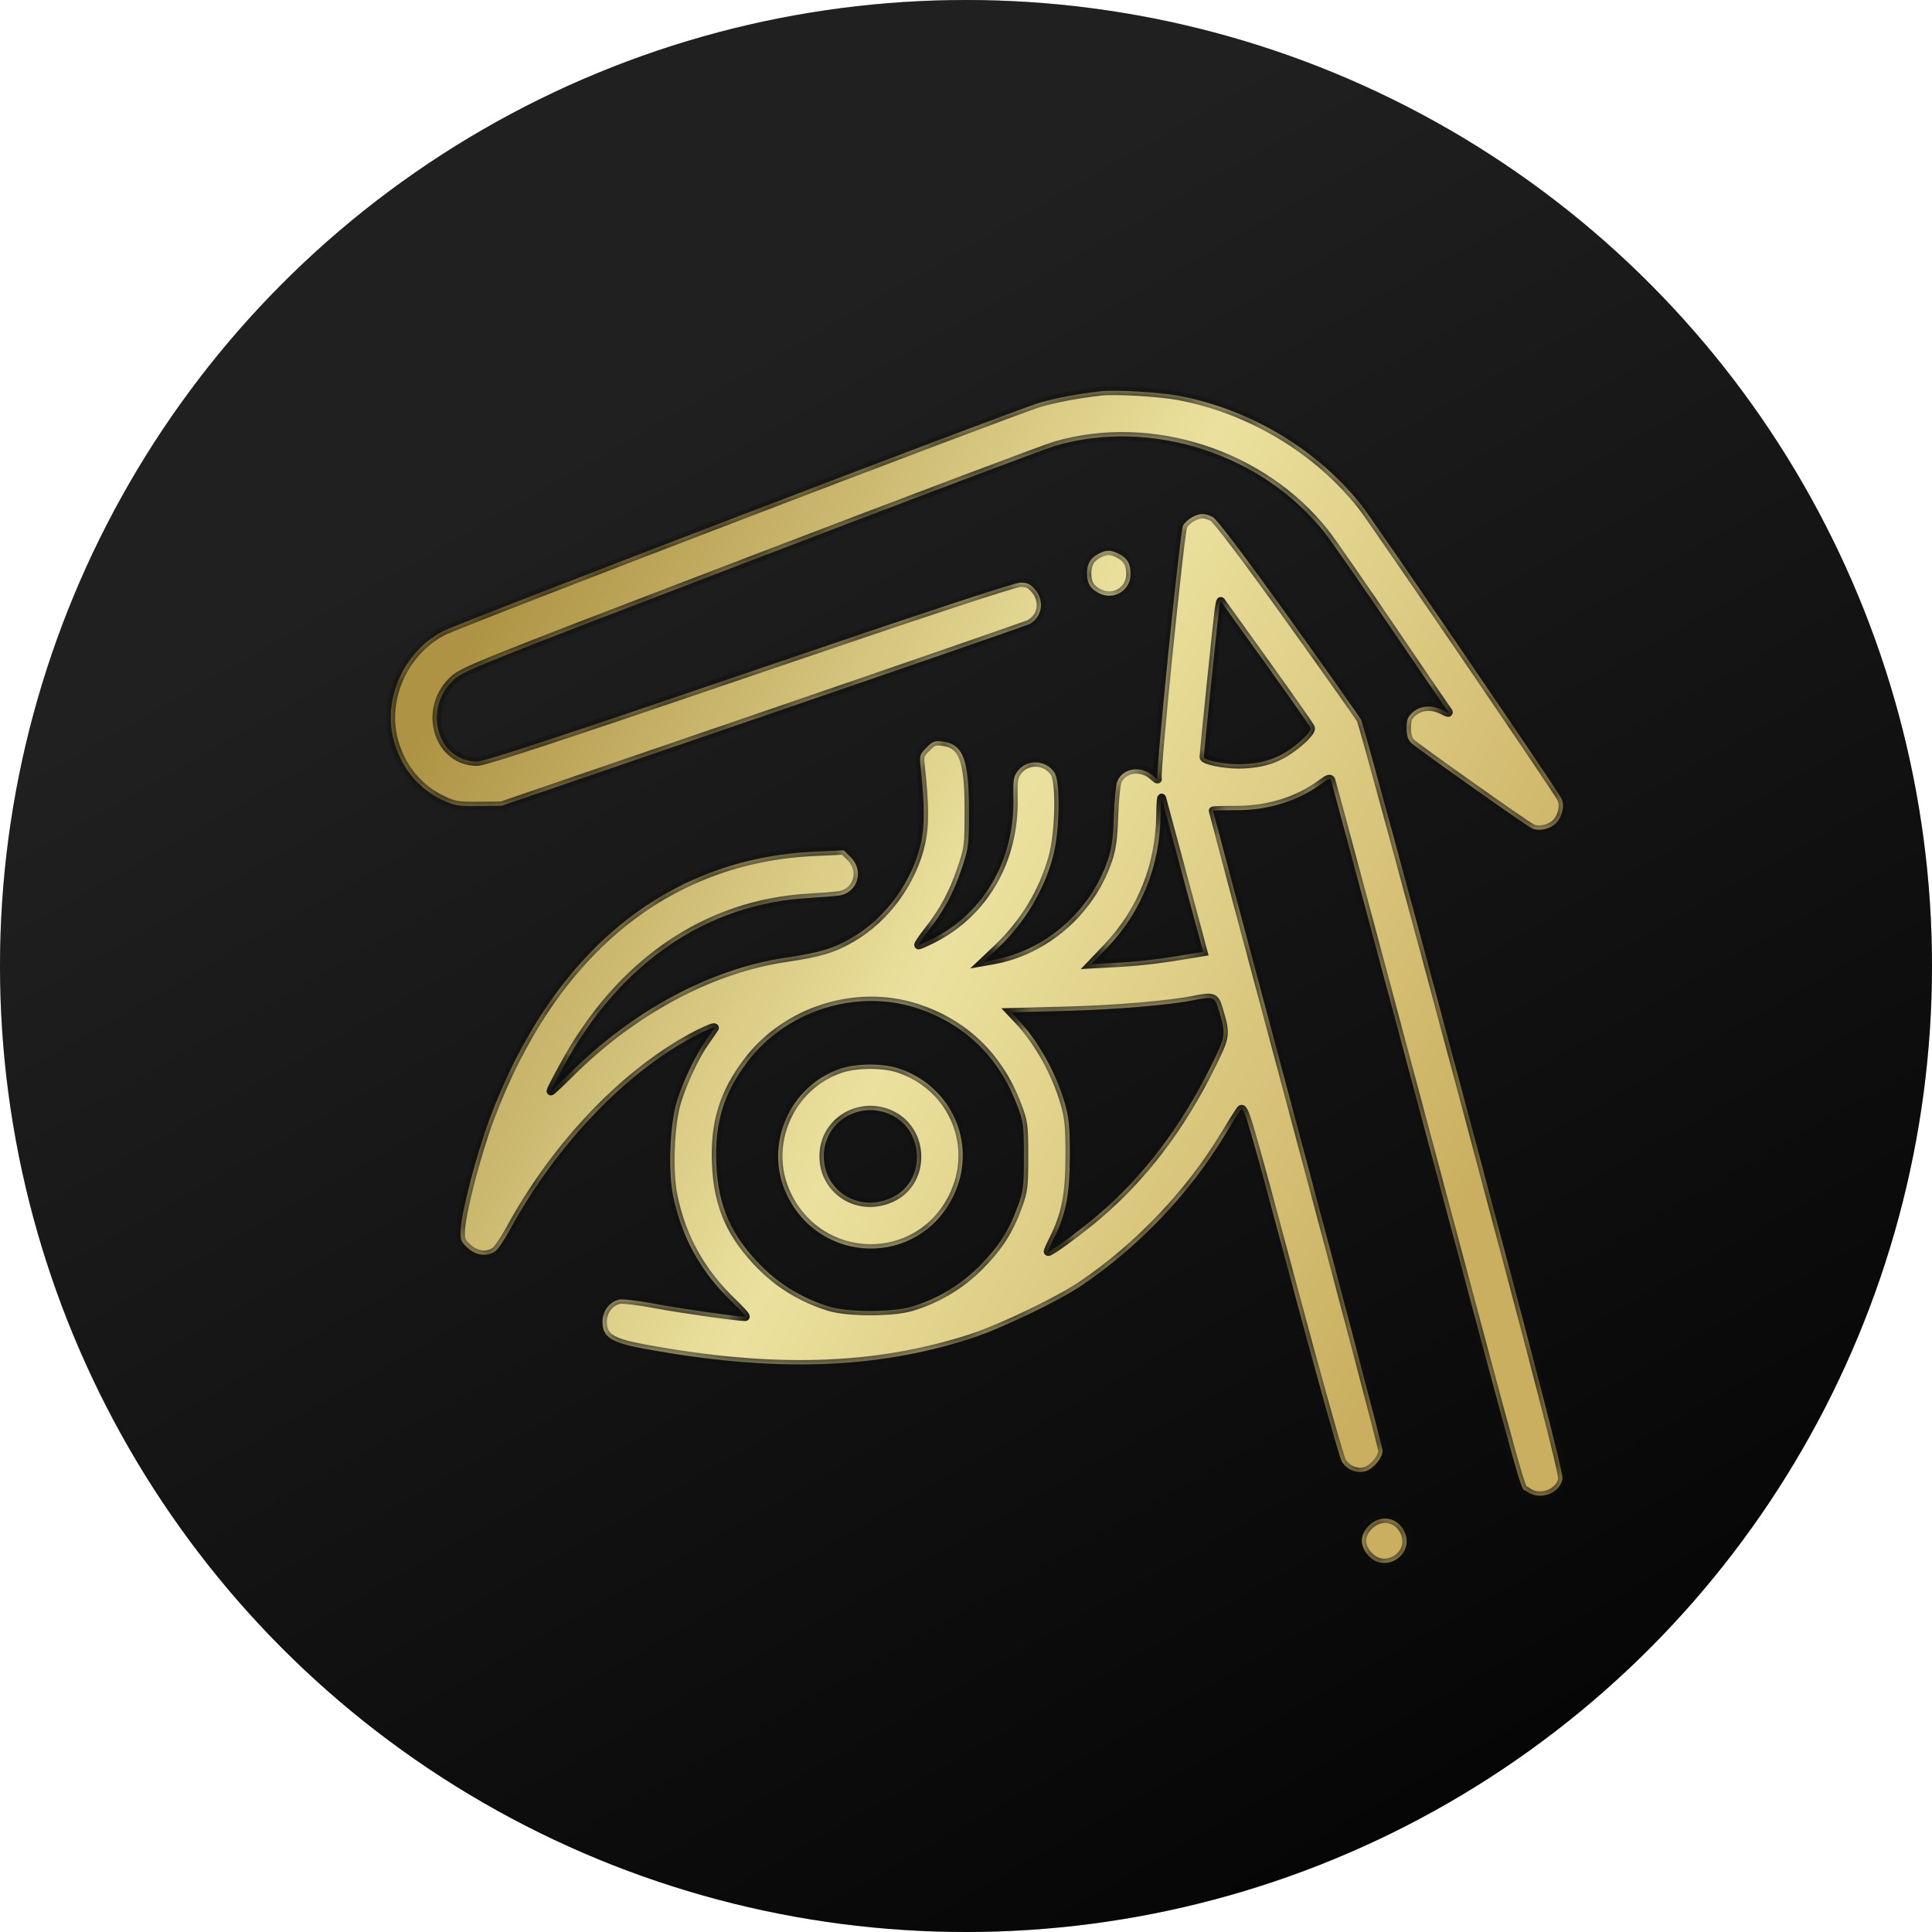 <?xml version="1.0" encoding="UTF-8"?> <svg xmlns="http://www.w3.org/2000/svg" width="89" height="89" viewBox="0 0 89 89" fill="none"> <circle cx="44.5" cy="44.5" r="44.5" fill="#C4C4C4"></circle> <circle cx="44.5" cy="44.5" r="44.5" fill="url(#paint0_linear_210_10179)"></circle> <mask id="path-2-inside-1_210_10179" fill="white"> <path fill-rule="evenodd" clip-rule="evenodd" d="M50.708 18.024C49.62 18.149 48.662 18.33 47.882 18.555C46.701 18.897 21.152 28.681 20.391 29.083C18.6 30.028 17.627 32.189 18.134 34.094C18.467 35.347 19.275 36.336 20.396 36.862C20.927 37.111 21.115 37.142 22.05 37.132L23.106 37.121L35.163 32.989C41.794 30.717 47.313 28.807 47.428 28.746C48.007 28.435 48.131 27.689 47.69 27.165C47.47 26.903 47.335 26.839 47.002 26.839C46.734 26.839 42.342 28.289 34.515 30.961C25.869 33.912 22.311 35.082 21.98 35.082C20.194 35.082 19.466 32.737 20.831 31.383C21.303 30.915 21.538 30.82 34.551 25.84C41.833 23.053 48.167 20.664 48.626 20.531C53.04 19.251 58.166 20.912 61.035 24.552C61.317 24.909 62.677 26.866 64.058 28.9C65.439 30.934 66.622 32.666 66.687 32.747C66.774 32.858 66.718 32.851 66.466 32.721C65.975 32.466 65.448 32.497 65.095 32.801C64.851 33.011 64.799 33.141 64.799 33.538C64.799 33.88 64.86 34.079 65.01 34.225C65.247 34.456 70.181 37.949 70.548 38.145C70.866 38.316 71.415 38.199 71.694 37.902C71.987 37.59 72.087 37.08 71.918 36.759C71.677 36.303 63.248 23.946 62.734 23.295C60.694 20.712 57.615 18.863 54.309 18.235C53.414 18.066 51.384 17.947 50.708 18.024ZM54.906 23.834C54.748 23.92 54.564 24.092 54.497 24.217C54.36 24.474 53.224 35.705 53.319 35.872C53.353 35.931 53.264 35.874 53.121 35.744C52.572 35.245 51.708 35.38 51.468 36.002C51.405 36.164 51.335 36.892 51.311 37.618C51.279 38.623 51.212 39.104 51.033 39.626C50.223 41.998 48.137 43.804 45.715 44.231L45.313 44.301L45.966 43.681C47.19 42.517 48.057 41.084 48.499 39.492C48.815 38.354 48.862 36.03 48.578 35.596C48.182 34.99 47.302 34.955 46.874 35.528C46.694 35.77 46.664 35.956 46.682 36.744C46.745 39.612 45.34 42.057 42.934 43.264C42.635 43.414 42.359 43.536 42.32 43.536C42.281 43.536 42.463 43.263 42.724 42.929C43.471 41.974 43.894 41.197 44.277 40.08C44.618 39.083 44.631 38.985 44.635 37.407C44.64 35.007 44.374 34.287 43.438 34.162C43.063 34.111 42.972 34.145 42.681 34.437C42.371 34.746 42.353 34.806 42.408 35.322C42.599 37.102 42.604 38.03 42.425 38.832C42.032 40.603 40.806 42.289 39.255 43.193C38.385 43.7 37.768 43.886 36.194 44.118C32.741 44.627 29.151 46.55 26.246 49.447C25.767 49.925 25.375 50.29 25.375 50.259C25.375 50.227 25.641 49.712 25.966 49.114C28.545 44.372 32.531 41.635 37.25 41.366C37.83 41.333 38.465 41.281 38.66 41.252C39.508 41.122 39.814 40.117 39.195 39.497L38.871 39.172L37.532 39.233C30.681 39.541 25.416 43.875 22.546 51.568C21.953 53.156 21.244 55.891 21.221 56.675C21.207 57.127 21.245 57.221 21.55 57.494C21.939 57.842 22.442 57.902 22.808 57.645C22.932 57.559 23.233 57.119 23.479 56.668C25.661 52.658 28.936 49.269 32.231 47.607C32.651 47.395 32.958 47.284 32.911 47.361C32.865 47.437 32.672 47.716 32.483 47.982C32.028 48.619 31.443 49.865 31.169 50.779C30.858 51.82 30.777 53.972 31.008 55.088C31.406 57.016 32.294 58.609 33.744 59.995C34.123 60.359 34.387 60.656 34.329 60.656C33.949 60.656 31.356 60.287 30.196 60.068C29.431 59.923 28.681 59.833 28.529 59.866C28.08 59.965 27.755 60.392 27.755 60.884C27.755 61.587 28.143 61.845 29.609 62.117C35.6 63.23 40.305 63.086 44.733 61.655C46.085 61.218 48.734 59.951 49.81 59.226C52.432 57.46 54.798 54.981 56.407 52.312C56.727 51.782 57.061 51.25 57.151 51.13C57.304 50.925 57.457 51.445 59.467 58.959C60.652 63.386 61.706 67.149 61.811 67.322C62.036 67.693 62.451 67.876 62.861 67.785C63.229 67.705 63.69 67.172 63.69 66.828C63.69 66.686 61.933 60.005 59.785 51.98C57.637 43.956 55.88 37.375 55.88 37.356C55.88 37.336 56.366 37.321 56.961 37.322C58.447 37.325 59.833 36.886 60.921 36.068C61.174 35.878 61.278 35.846 61.316 35.948C61.345 36.024 63.174 42.839 65.381 51.092C70.516 70.292 69.997 68.44 70.314 68.689C70.894 69.146 71.851 68.823 71.977 68.128C72.023 67.877 70.849 63.338 67.448 50.617C64.923 41.172 62.785 33.313 62.697 33.152C62.609 32.992 61.102 30.861 59.348 28.416C57.316 25.585 56.052 23.917 55.866 23.82C55.501 23.631 55.273 23.635 54.906 23.834ZM50.578 25.525C50.225 25.717 50.074 25.983 50.074 26.417C50.074 26.864 50.228 27.122 50.618 27.323C51.299 27.676 52.08 27.209 52.08 26.448C52.08 25.975 51.933 25.716 51.554 25.52C51.173 25.322 50.949 25.323 50.578 25.525ZM58.291 30.558C59.404 32.109 60.34 33.446 60.372 33.529C60.408 33.622 60.234 33.853 59.923 34.128C59.048 34.9 58.264 35.195 57.06 35.206C56.385 35.212 55.457 35.02 55.457 34.873C55.457 34.723 56.089 28.555 56.149 28.124C56.184 27.872 56.225 27.682 56.24 27.701C56.256 27.721 57.179 29.007 58.291 30.558ZM54.495 40.391L55.425 43.85L55.098 43.905C53.555 44.168 52.585 44.287 51.524 44.346L50.281 44.414L51 43.66C52.592 41.988 53.432 39.897 53.464 37.53C53.471 37.026 53.496 36.686 53.521 36.773C53.545 36.86 53.984 38.488 54.495 40.391ZM56.142 46.522C56.483 47.667 56.477 47.705 55.787 49.105C54.402 51.915 52.651 54.218 50.549 55.996C49.637 56.767 48.28 57.756 48.28 57.65C48.28 57.614 48.393 57.36 48.531 57.086C49.097 55.965 49.281 55.026 49.282 53.258C49.282 51.872 49.245 51.494 49.044 50.797C48.65 49.434 47.832 47.966 46.938 47.014L46.581 46.635L49.096 46.568C51.376 46.508 53.83 46.302 54.97 46.076C55.909 45.89 55.96 45.909 56.142 46.522ZM42.185 46.424C44.391 47.126 45.993 48.656 46.839 50.869C47.15 51.684 47.166 51.802 47.168 53.258C47.169 54.658 47.145 54.858 46.888 55.566C46.476 56.698 46.005 57.432 45.113 58.331C44.258 59.193 43.181 59.838 41.999 60.193C41.111 60.46 39.074 60.459 38.2 60.192C37.008 59.827 35.937 59.187 35.086 58.333C33.678 56.92 33.078 55.564 32.998 53.612C32.92 51.722 33.331 50.371 34.43 48.915C36.198 46.571 39.407 45.541 42.185 46.424ZM38.702 49.235C36.355 50.036 35.185 52.763 36.23 54.999C37.765 58.284 42.28 58.373 43.891 55.15C45.055 52.819 43.924 50.088 41.44 49.232C40.694 48.975 39.46 48.976 38.702 49.235ZM41.105 51.383C42.589 52.134 42.627 54.372 41.169 55.128C39.572 55.957 37.791 54.799 37.96 53.042C38.103 51.547 39.733 50.688 41.105 51.383ZM63.065 70.28C62.636 70.71 62.625 71.197 63.033 71.654C63.808 72.522 65.193 71.606 64.695 70.555C64.377 69.885 63.593 69.752 63.065 70.28Z"></path> </mask> <path fill-rule="evenodd" clip-rule="evenodd" d="M50.708 18.024C49.62 18.149 48.662 18.33 47.882 18.555C46.701 18.897 21.152 28.681 20.391 29.083C18.6 30.028 17.627 32.189 18.134 34.094C18.467 35.347 19.275 36.336 20.396 36.862C20.927 37.111 21.115 37.142 22.05 37.132L23.106 37.121L35.163 32.989C41.794 30.717 47.313 28.807 47.428 28.746C48.007 28.435 48.131 27.689 47.69 27.165C47.47 26.903 47.335 26.839 47.002 26.839C46.734 26.839 42.342 28.289 34.515 30.961C25.869 33.912 22.311 35.082 21.98 35.082C20.194 35.082 19.466 32.737 20.831 31.383C21.303 30.915 21.538 30.82 34.551 25.84C41.833 23.053 48.167 20.664 48.626 20.531C53.04 19.251 58.166 20.912 61.035 24.552C61.317 24.909 62.677 26.866 64.058 28.9C65.439 30.934 66.622 32.666 66.687 32.747C66.774 32.858 66.718 32.851 66.466 32.721C65.975 32.466 65.448 32.497 65.095 32.801C64.851 33.011 64.799 33.141 64.799 33.538C64.799 33.88 64.86 34.079 65.01 34.225C65.247 34.456 70.181 37.949 70.548 38.145C70.866 38.316 71.415 38.199 71.694 37.902C71.987 37.59 72.087 37.08 71.918 36.759C71.677 36.303 63.248 23.946 62.734 23.295C60.694 20.712 57.615 18.863 54.309 18.235C53.414 18.066 51.384 17.947 50.708 18.024ZM54.906 23.834C54.748 23.92 54.564 24.092 54.497 24.217C54.36 24.474 53.224 35.705 53.319 35.872C53.353 35.931 53.264 35.874 53.121 35.744C52.572 35.245 51.708 35.38 51.468 36.002C51.405 36.164 51.335 36.892 51.311 37.618C51.279 38.623 51.212 39.104 51.033 39.626C50.223 41.998 48.137 43.804 45.715 44.231L45.313 44.301L45.966 43.681C47.19 42.517 48.057 41.084 48.499 39.492C48.815 38.354 48.862 36.03 48.578 35.596C48.182 34.99 47.302 34.955 46.874 35.528C46.694 35.77 46.664 35.956 46.682 36.744C46.745 39.612 45.34 42.057 42.934 43.264C42.635 43.414 42.359 43.536 42.32 43.536C42.281 43.536 42.463 43.263 42.724 42.929C43.471 41.974 43.894 41.197 44.277 40.08C44.618 39.083 44.631 38.985 44.635 37.407C44.64 35.007 44.374 34.287 43.438 34.162C43.063 34.111 42.972 34.145 42.681 34.437C42.371 34.746 42.353 34.806 42.408 35.322C42.599 37.102 42.604 38.03 42.425 38.832C42.032 40.603 40.806 42.289 39.255 43.193C38.385 43.7 37.768 43.886 36.194 44.118C32.741 44.627 29.151 46.55 26.246 49.447C25.767 49.925 25.375 50.29 25.375 50.259C25.375 50.227 25.641 49.712 25.966 49.114C28.545 44.372 32.531 41.635 37.25 41.366C37.83 41.333 38.465 41.281 38.66 41.252C39.508 41.122 39.814 40.117 39.195 39.497L38.871 39.172L37.532 39.233C30.681 39.541 25.416 43.875 22.546 51.568C21.953 53.156 21.244 55.891 21.221 56.675C21.207 57.127 21.245 57.221 21.55 57.494C21.939 57.842 22.442 57.902 22.808 57.645C22.932 57.559 23.233 57.119 23.479 56.668C25.661 52.658 28.936 49.269 32.231 47.607C32.651 47.395 32.958 47.284 32.911 47.361C32.865 47.437 32.672 47.716 32.483 47.982C32.028 48.619 31.443 49.865 31.169 50.779C30.858 51.82 30.777 53.972 31.008 55.088C31.406 57.016 32.294 58.609 33.744 59.995C34.123 60.359 34.387 60.656 34.329 60.656C33.949 60.656 31.356 60.287 30.196 60.068C29.431 59.923 28.681 59.833 28.529 59.866C28.08 59.965 27.755 60.392 27.755 60.884C27.755 61.587 28.143 61.845 29.609 62.117C35.6 63.23 40.305 63.086 44.733 61.655C46.085 61.218 48.734 59.951 49.81 59.226C52.432 57.46 54.798 54.981 56.407 52.312C56.727 51.782 57.061 51.25 57.151 51.13C57.304 50.925 57.457 51.445 59.467 58.959C60.652 63.386 61.706 67.149 61.811 67.322C62.036 67.693 62.451 67.876 62.861 67.785C63.229 67.705 63.69 67.172 63.69 66.828C63.69 66.686 61.933 60.005 59.785 51.98C57.637 43.956 55.88 37.375 55.88 37.356C55.88 37.336 56.366 37.321 56.961 37.322C58.447 37.325 59.833 36.886 60.921 36.068C61.174 35.878 61.278 35.846 61.316 35.948C61.345 36.024 63.174 42.839 65.381 51.092C70.516 70.292 69.997 68.44 70.314 68.689C70.894 69.146 71.851 68.823 71.977 68.128C72.023 67.877 70.849 63.338 67.448 50.617C64.923 41.172 62.785 33.313 62.697 33.152C62.609 32.992 61.102 30.861 59.348 28.416C57.316 25.585 56.052 23.917 55.866 23.82C55.501 23.631 55.273 23.635 54.906 23.834ZM50.578 25.525C50.225 25.717 50.074 25.983 50.074 26.417C50.074 26.864 50.228 27.122 50.618 27.323C51.299 27.676 52.08 27.209 52.08 26.448C52.08 25.975 51.933 25.716 51.554 25.52C51.173 25.322 50.949 25.323 50.578 25.525ZM58.291 30.558C59.404 32.109 60.34 33.446 60.372 33.529C60.408 33.622 60.234 33.853 59.923 34.128C59.048 34.9 58.264 35.195 57.06 35.206C56.385 35.212 55.457 35.02 55.457 34.873C55.457 34.723 56.089 28.555 56.149 28.124C56.184 27.872 56.225 27.682 56.24 27.701C56.256 27.721 57.179 29.007 58.291 30.558ZM54.495 40.391L55.425 43.85L55.098 43.905C53.555 44.168 52.585 44.287 51.524 44.346L50.281 44.414L51 43.66C52.592 41.988 53.432 39.897 53.464 37.53C53.471 37.026 53.496 36.686 53.521 36.773C53.545 36.86 53.984 38.488 54.495 40.391ZM56.142 46.522C56.483 47.667 56.477 47.705 55.787 49.105C54.402 51.915 52.651 54.218 50.549 55.996C49.637 56.767 48.28 57.756 48.28 57.65C48.28 57.614 48.393 57.36 48.531 57.086C49.097 55.965 49.281 55.026 49.282 53.258C49.282 51.872 49.245 51.494 49.044 50.797C48.65 49.434 47.832 47.966 46.938 47.014L46.581 46.635L49.096 46.568C51.376 46.508 53.83 46.302 54.97 46.076C55.909 45.89 55.96 45.909 56.142 46.522ZM42.185 46.424C44.391 47.126 45.993 48.656 46.839 50.869C47.15 51.684 47.166 51.802 47.168 53.258C47.169 54.658 47.145 54.858 46.888 55.566C46.476 56.698 46.005 57.432 45.113 58.331C44.258 59.193 43.181 59.838 41.999 60.193C41.111 60.46 39.074 60.459 38.2 60.192C37.008 59.827 35.937 59.187 35.086 58.333C33.678 56.92 33.078 55.564 32.998 53.612C32.92 51.722 33.331 50.371 34.43 48.915C36.198 46.571 39.407 45.541 42.185 46.424ZM38.702 49.235C36.355 50.036 35.185 52.763 36.23 54.999C37.765 58.284 42.28 58.373 43.891 55.15C45.055 52.819 43.924 50.088 41.44 49.232C40.694 48.975 39.46 48.976 38.702 49.235ZM41.105 51.383C42.589 52.134 42.627 54.372 41.169 55.128C39.572 55.957 37.791 54.799 37.96 53.042C38.103 51.547 39.733 50.688 41.105 51.383ZM63.065 70.28C62.636 70.71 62.625 71.197 63.033 71.654C63.808 72.522 65.193 71.606 64.695 70.555C64.377 69.885 63.593 69.752 63.065 70.28Z" fill="black"></path> <path fill-rule="evenodd" clip-rule="evenodd" d="M50.708 18.024C49.62 18.149 48.662 18.33 47.882 18.555C46.701 18.897 21.152 28.681 20.391 29.083C18.6 30.028 17.627 32.189 18.134 34.094C18.467 35.347 19.275 36.336 20.396 36.862C20.927 37.111 21.115 37.142 22.05 37.132L23.106 37.121L35.163 32.989C41.794 30.717 47.313 28.807 47.428 28.746C48.007 28.435 48.131 27.689 47.69 27.165C47.47 26.903 47.335 26.839 47.002 26.839C46.734 26.839 42.342 28.289 34.515 30.961C25.869 33.912 22.311 35.082 21.98 35.082C20.194 35.082 19.466 32.737 20.831 31.383C21.303 30.915 21.538 30.82 34.551 25.84C41.833 23.053 48.167 20.664 48.626 20.531C53.04 19.251 58.166 20.912 61.035 24.552C61.317 24.909 62.677 26.866 64.058 28.9C65.439 30.934 66.622 32.666 66.687 32.747C66.774 32.858 66.718 32.851 66.466 32.721C65.975 32.466 65.448 32.497 65.095 32.801C64.851 33.011 64.799 33.141 64.799 33.538C64.799 33.88 64.86 34.079 65.01 34.225C65.247 34.456 70.181 37.949 70.548 38.145C70.866 38.316 71.415 38.199 71.694 37.902C71.987 37.59 72.087 37.08 71.918 36.759C71.677 36.303 63.248 23.946 62.734 23.295C60.694 20.712 57.615 18.863 54.309 18.235C53.414 18.066 51.384 17.947 50.708 18.024ZM54.906 23.834C54.748 23.92 54.564 24.092 54.497 24.217C54.36 24.474 53.224 35.705 53.319 35.872C53.353 35.931 53.264 35.874 53.121 35.744C52.572 35.245 51.708 35.38 51.468 36.002C51.405 36.164 51.335 36.892 51.311 37.618C51.279 38.623 51.212 39.104 51.033 39.626C50.223 41.998 48.137 43.804 45.715 44.231L45.313 44.301L45.966 43.681C47.19 42.517 48.057 41.084 48.499 39.492C48.815 38.354 48.862 36.03 48.578 35.596C48.182 34.99 47.302 34.955 46.874 35.528C46.694 35.77 46.664 35.956 46.682 36.744C46.745 39.612 45.34 42.057 42.934 43.264C42.635 43.414 42.359 43.536 42.32 43.536C42.281 43.536 42.463 43.263 42.724 42.929C43.471 41.974 43.894 41.197 44.277 40.08C44.618 39.083 44.631 38.985 44.635 37.407C44.64 35.007 44.374 34.287 43.438 34.162C43.063 34.111 42.972 34.145 42.681 34.437C42.371 34.746 42.353 34.806 42.408 35.322C42.599 37.102 42.604 38.03 42.425 38.832C42.032 40.603 40.806 42.289 39.255 43.193C38.385 43.7 37.768 43.886 36.194 44.118C32.741 44.627 29.151 46.55 26.246 49.447C25.767 49.925 25.375 50.29 25.375 50.259C25.375 50.227 25.641 49.712 25.966 49.114C28.545 44.372 32.531 41.635 37.25 41.366C37.83 41.333 38.465 41.281 38.66 41.252C39.508 41.122 39.814 40.117 39.195 39.497L38.871 39.172L37.532 39.233C30.681 39.541 25.416 43.875 22.546 51.568C21.953 53.156 21.244 55.891 21.221 56.675C21.207 57.127 21.245 57.221 21.55 57.494C21.939 57.842 22.442 57.902 22.808 57.645C22.932 57.559 23.233 57.119 23.479 56.668C25.661 52.658 28.936 49.269 32.231 47.607C32.651 47.395 32.958 47.284 32.911 47.361C32.865 47.437 32.672 47.716 32.483 47.982C32.028 48.619 31.443 49.865 31.169 50.779C30.858 51.82 30.777 53.972 31.008 55.088C31.406 57.016 32.294 58.609 33.744 59.995C34.123 60.359 34.387 60.656 34.329 60.656C33.949 60.656 31.356 60.287 30.196 60.068C29.431 59.923 28.681 59.833 28.529 59.866C28.08 59.965 27.755 60.392 27.755 60.884C27.755 61.587 28.143 61.845 29.609 62.117C35.6 63.23 40.305 63.086 44.733 61.655C46.085 61.218 48.734 59.951 49.81 59.226C52.432 57.46 54.798 54.981 56.407 52.312C56.727 51.782 57.061 51.25 57.151 51.13C57.304 50.925 57.457 51.445 59.467 58.959C60.652 63.386 61.706 67.149 61.811 67.322C62.036 67.693 62.451 67.876 62.861 67.785C63.229 67.705 63.69 67.172 63.69 66.828C63.69 66.686 61.933 60.005 59.785 51.98C57.637 43.956 55.88 37.375 55.88 37.356C55.88 37.336 56.366 37.321 56.961 37.322C58.447 37.325 59.833 36.886 60.921 36.068C61.174 35.878 61.278 35.846 61.316 35.948C61.345 36.024 63.174 42.839 65.381 51.092C70.516 70.292 69.997 68.44 70.314 68.689C70.894 69.146 71.851 68.823 71.977 68.128C72.023 67.877 70.849 63.338 67.448 50.617C64.923 41.172 62.785 33.313 62.697 33.152C62.609 32.992 61.102 30.861 59.348 28.416C57.316 25.585 56.052 23.917 55.866 23.82C55.501 23.631 55.273 23.635 54.906 23.834ZM50.578 25.525C50.225 25.717 50.074 25.983 50.074 26.417C50.074 26.864 50.228 27.122 50.618 27.323C51.299 27.676 52.08 27.209 52.08 26.448C52.08 25.975 51.933 25.716 51.554 25.52C51.173 25.322 50.949 25.323 50.578 25.525ZM58.291 30.558C59.404 32.109 60.34 33.446 60.372 33.529C60.408 33.622 60.234 33.853 59.923 34.128C59.048 34.9 58.264 35.195 57.06 35.206C56.385 35.212 55.457 35.02 55.457 34.873C55.457 34.723 56.089 28.555 56.149 28.124C56.184 27.872 56.225 27.682 56.24 27.701C56.256 27.721 57.179 29.007 58.291 30.558ZM54.495 40.391L55.425 43.85L55.098 43.905C53.555 44.168 52.585 44.287 51.524 44.346L50.281 44.414L51 43.66C52.592 41.988 53.432 39.897 53.464 37.53C53.471 37.026 53.496 36.686 53.521 36.773C53.545 36.86 53.984 38.488 54.495 40.391ZM56.142 46.522C56.483 47.667 56.477 47.705 55.787 49.105C54.402 51.915 52.651 54.218 50.549 55.996C49.637 56.767 48.28 57.756 48.28 57.65C48.28 57.614 48.393 57.36 48.531 57.086C49.097 55.965 49.281 55.026 49.282 53.258C49.282 51.872 49.245 51.494 49.044 50.797C48.65 49.434 47.832 47.966 46.938 47.014L46.581 46.635L49.096 46.568C51.376 46.508 53.83 46.302 54.97 46.076C55.909 45.89 55.96 45.909 56.142 46.522ZM42.185 46.424C44.391 47.126 45.993 48.656 46.839 50.869C47.15 51.684 47.166 51.802 47.168 53.258C47.169 54.658 47.145 54.858 46.888 55.566C46.476 56.698 46.005 57.432 45.113 58.331C44.258 59.193 43.181 59.838 41.999 60.193C41.111 60.46 39.074 60.459 38.2 60.192C37.008 59.827 35.937 59.187 35.086 58.333C33.678 56.92 33.078 55.564 32.998 53.612C32.92 51.722 33.331 50.371 34.43 48.915C36.198 46.571 39.407 45.541 42.185 46.424ZM38.702 49.235C36.355 50.036 35.185 52.763 36.23 54.999C37.765 58.284 42.28 58.373 43.891 55.15C45.055 52.819 43.924 50.088 41.44 49.232C40.694 48.975 39.46 48.976 38.702 49.235ZM41.105 51.383C42.589 52.134 42.627 54.372 41.169 55.128C39.572 55.957 37.791 54.799 37.96 53.042C38.103 51.547 39.733 50.688 41.105 51.383ZM63.065 70.28C62.636 70.71 62.625 71.197 63.033 71.654C63.808 72.522 65.193 71.606 64.695 70.555C64.377 69.885 63.593 69.752 63.065 70.28Z" fill="url(#paint1_linear_210_10179)"></path> <path fill-rule="evenodd" clip-rule="evenodd" d="M50.708 18.024C49.62 18.149 48.662 18.33 47.882 18.555C46.701 18.897 21.152 28.681 20.391 29.083C18.6 30.028 17.627 32.189 18.134 34.094C18.467 35.347 19.275 36.336 20.396 36.862C20.927 37.111 21.115 37.142 22.05 37.132L23.106 37.121L35.163 32.989C41.794 30.717 47.313 28.807 47.428 28.746C48.007 28.435 48.131 27.689 47.69 27.165C47.47 26.903 47.335 26.839 47.002 26.839C46.734 26.839 42.342 28.289 34.515 30.961C25.869 33.912 22.311 35.082 21.98 35.082C20.194 35.082 19.466 32.737 20.831 31.383C21.303 30.915 21.538 30.82 34.551 25.84C41.833 23.053 48.167 20.664 48.626 20.531C53.04 19.251 58.166 20.912 61.035 24.552C61.317 24.909 62.677 26.866 64.058 28.9C65.439 30.934 66.622 32.666 66.687 32.747C66.774 32.858 66.718 32.851 66.466 32.721C65.975 32.466 65.448 32.497 65.095 32.801C64.851 33.011 64.799 33.141 64.799 33.538C64.799 33.88 64.86 34.079 65.01 34.225C65.247 34.456 70.181 37.949 70.548 38.145C70.866 38.316 71.415 38.199 71.694 37.902C71.987 37.59 72.087 37.08 71.918 36.759C71.677 36.303 63.248 23.946 62.734 23.295C60.694 20.712 57.615 18.863 54.309 18.235C53.414 18.066 51.384 17.947 50.708 18.024ZM54.906 23.834C54.748 23.92 54.564 24.092 54.497 24.217C54.36 24.474 53.224 35.705 53.319 35.872C53.353 35.931 53.264 35.874 53.121 35.744C52.572 35.245 51.708 35.38 51.468 36.002C51.405 36.164 51.335 36.892 51.311 37.618C51.279 38.623 51.212 39.104 51.033 39.626C50.223 41.998 48.137 43.804 45.715 44.231L45.313 44.301L45.966 43.681C47.19 42.517 48.057 41.084 48.499 39.492C48.815 38.354 48.862 36.03 48.578 35.596C48.182 34.99 47.302 34.955 46.874 35.528C46.694 35.77 46.664 35.956 46.682 36.744C46.745 39.612 45.34 42.057 42.934 43.264C42.635 43.414 42.359 43.536 42.32 43.536C42.281 43.536 42.463 43.263 42.724 42.929C43.471 41.974 43.894 41.197 44.277 40.08C44.618 39.083 44.631 38.985 44.635 37.407C44.64 35.007 44.374 34.287 43.438 34.162C43.063 34.111 42.972 34.145 42.681 34.437C42.371 34.746 42.353 34.806 42.408 35.322C42.599 37.102 42.604 38.03 42.425 38.832C42.032 40.603 40.806 42.289 39.255 43.193C38.385 43.7 37.768 43.886 36.194 44.118C32.741 44.627 29.151 46.55 26.246 49.447C25.767 49.925 25.375 50.29 25.375 50.259C25.375 50.227 25.641 49.712 25.966 49.114C28.545 44.372 32.531 41.635 37.25 41.366C37.83 41.333 38.465 41.281 38.66 41.252C39.508 41.122 39.814 40.117 39.195 39.497L38.871 39.172L37.532 39.233C30.681 39.541 25.416 43.875 22.546 51.568C21.953 53.156 21.244 55.891 21.221 56.675C21.207 57.127 21.245 57.221 21.55 57.494C21.939 57.842 22.442 57.902 22.808 57.645C22.932 57.559 23.233 57.119 23.479 56.668C25.661 52.658 28.936 49.269 32.231 47.607C32.651 47.395 32.958 47.284 32.911 47.361C32.865 47.437 32.672 47.716 32.483 47.982C32.028 48.619 31.443 49.865 31.169 50.779C30.858 51.82 30.777 53.972 31.008 55.088C31.406 57.016 32.294 58.609 33.744 59.995C34.123 60.359 34.387 60.656 34.329 60.656C33.949 60.656 31.356 60.287 30.196 60.068C29.431 59.923 28.681 59.833 28.529 59.866C28.08 59.965 27.755 60.392 27.755 60.884C27.755 61.587 28.143 61.845 29.609 62.117C35.6 63.23 40.305 63.086 44.733 61.655C46.085 61.218 48.734 59.951 49.81 59.226C52.432 57.46 54.798 54.981 56.407 52.312C56.727 51.782 57.061 51.25 57.151 51.13C57.304 50.925 57.457 51.445 59.467 58.959C60.652 63.386 61.706 67.149 61.811 67.322C62.036 67.693 62.451 67.876 62.861 67.785C63.229 67.705 63.69 67.172 63.69 66.828C63.69 66.686 61.933 60.005 59.785 51.98C57.637 43.956 55.88 37.375 55.88 37.356C55.88 37.336 56.366 37.321 56.961 37.322C58.447 37.325 59.833 36.886 60.921 36.068C61.174 35.878 61.278 35.846 61.316 35.948C61.345 36.024 63.174 42.839 65.381 51.092C70.516 70.292 69.997 68.44 70.314 68.689C70.894 69.146 71.851 68.823 71.977 68.128C72.023 67.877 70.849 63.338 67.448 50.617C64.923 41.172 62.785 33.313 62.697 33.152C62.609 32.992 61.102 30.861 59.348 28.416C57.316 25.585 56.052 23.917 55.866 23.82C55.501 23.631 55.273 23.635 54.906 23.834ZM50.578 25.525C50.225 25.717 50.074 25.983 50.074 26.417C50.074 26.864 50.228 27.122 50.618 27.323C51.299 27.676 52.08 27.209 52.08 26.448C52.08 25.975 51.933 25.716 51.554 25.52C51.173 25.322 50.949 25.323 50.578 25.525ZM58.291 30.558C59.404 32.109 60.34 33.446 60.372 33.529C60.408 33.622 60.234 33.853 59.923 34.128C59.048 34.9 58.264 35.195 57.06 35.206C56.385 35.212 55.457 35.02 55.457 34.873C55.457 34.723 56.089 28.555 56.149 28.124C56.184 27.872 56.225 27.682 56.24 27.701C56.256 27.721 57.179 29.007 58.291 30.558ZM54.495 40.391L55.425 43.85L55.098 43.905C53.555 44.168 52.585 44.287 51.524 44.346L50.281 44.414L51 43.66C52.592 41.988 53.432 39.897 53.464 37.53C53.471 37.026 53.496 36.686 53.521 36.773C53.545 36.86 53.984 38.488 54.495 40.391ZM56.142 46.522C56.483 47.667 56.477 47.705 55.787 49.105C54.402 51.915 52.651 54.218 50.549 55.996C49.637 56.767 48.28 57.756 48.28 57.65C48.28 57.614 48.393 57.36 48.531 57.086C49.097 55.965 49.281 55.026 49.282 53.258C49.282 51.872 49.245 51.494 49.044 50.797C48.65 49.434 47.832 47.966 46.938 47.014L46.581 46.635L49.096 46.568C51.376 46.508 53.83 46.302 54.97 46.076C55.909 45.89 55.96 45.909 56.142 46.522ZM42.185 46.424C44.391 47.126 45.993 48.656 46.839 50.869C47.15 51.684 47.166 51.802 47.168 53.258C47.169 54.658 47.145 54.858 46.888 55.566C46.476 56.698 46.005 57.432 45.113 58.331C44.258 59.193 43.181 59.838 41.999 60.193C41.111 60.46 39.074 60.459 38.2 60.192C37.008 59.827 35.937 59.187 35.086 58.333C33.678 56.92 33.078 55.564 32.998 53.612C32.92 51.722 33.331 50.371 34.43 48.915C36.198 46.571 39.407 45.541 42.185 46.424ZM38.702 49.235C36.355 50.036 35.185 52.763 36.23 54.999C37.765 58.284 42.28 58.373 43.891 55.15C45.055 52.819 43.924 50.088 41.44 49.232C40.694 48.975 39.46 48.976 38.702 49.235ZM41.105 51.383C42.589 52.134 42.627 54.372 41.169 55.128C39.572 55.957 37.791 54.799 37.96 53.042C38.103 51.547 39.733 50.688 41.105 51.383ZM63.065 70.28C62.636 70.71 62.625 71.197 63.033 71.654C63.808 72.522 65.193 71.606 64.695 70.555C64.377 69.885 63.593 69.752 63.065 70.28Z" stroke="#0E0E0E" stroke-width="0.4" mask="url(#path-2-inside-1_210_10179)"></path> <defs> <linearGradient id="paint0_linear_210_10179" x1="26.5" y1="20" x2="64.885" y2="87.269" gradientUnits="userSpaceOnUse"> <stop stop-color="#202020"></stop> <stop offset="1" stop-color="#050505"></stop> </linearGradient> <linearGradient id="paint1_linear_210_10179" x1="26.629" y1="20.025" x2="73.336" y2="44.507" gradientUnits="userSpaceOnUse"> <stop stop-color="#AE9344"></stop> <stop offset="0.49" stop-color="#EBE19E"></stop> <stop offset="1" stop-color="#CAAF60"></stop> </linearGradient> </defs> </svg> 